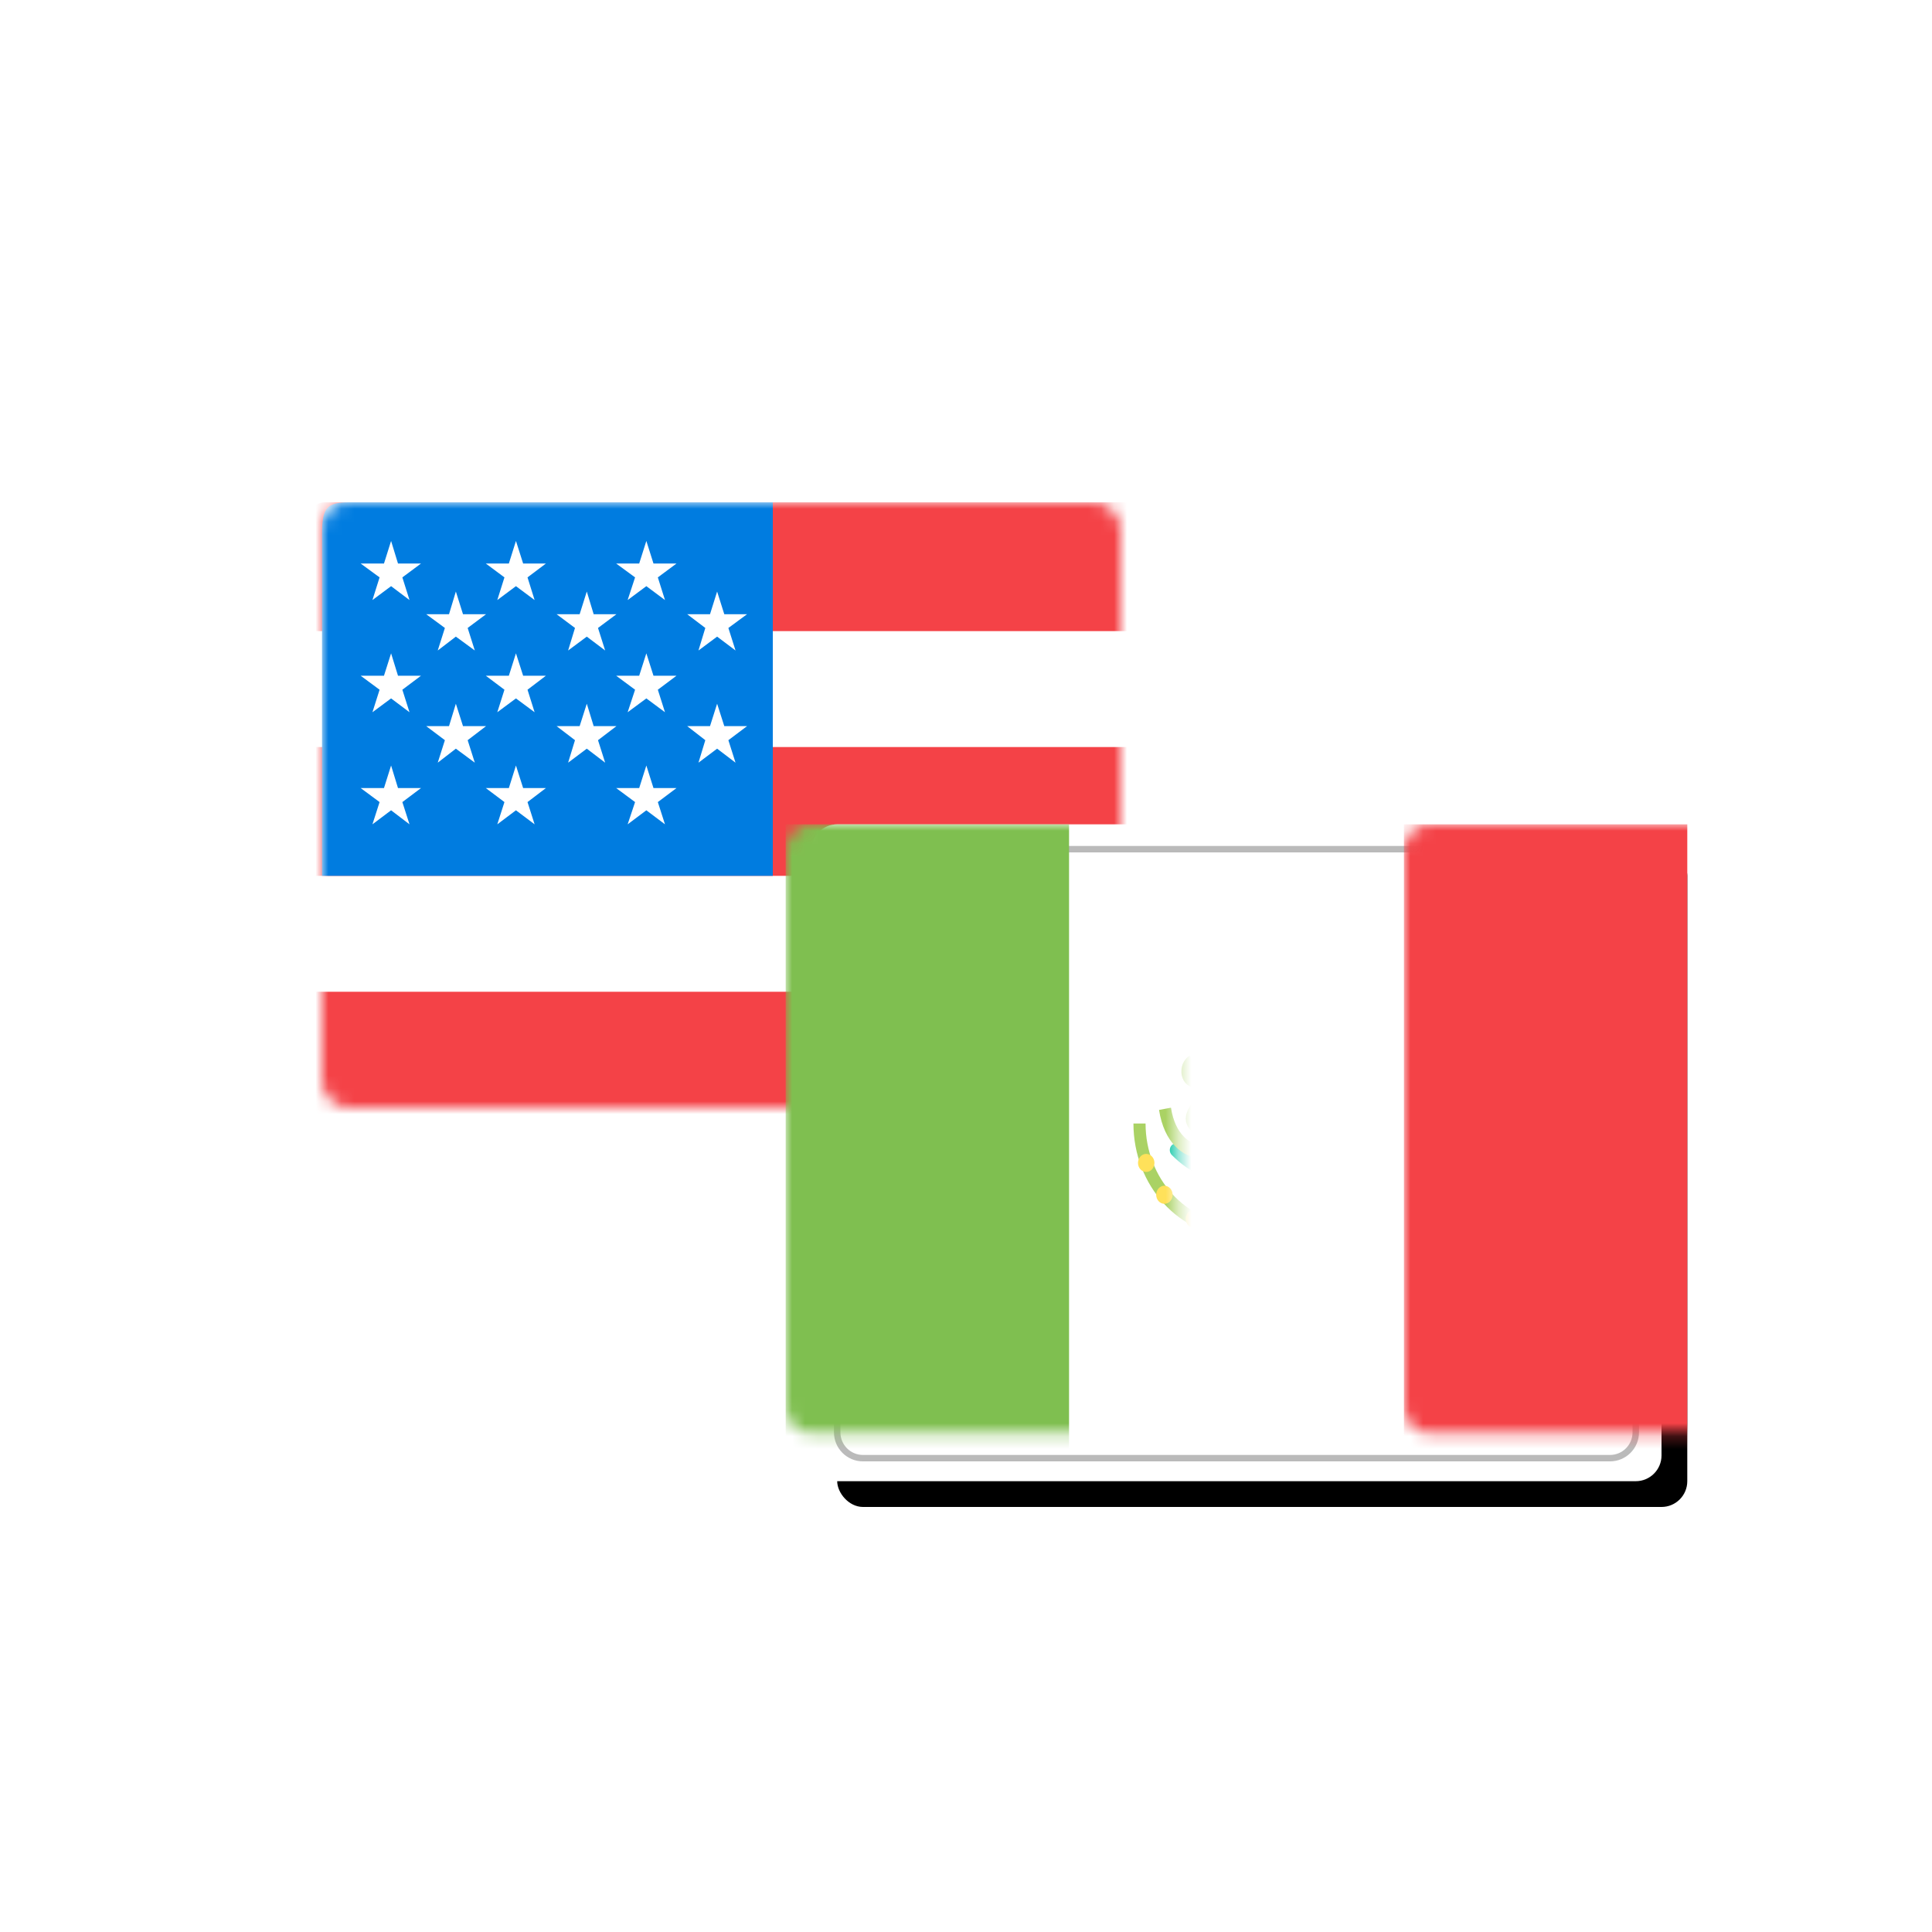 <?xml version="1.0" encoding="UTF-8"?>
<svg width="150px" height="150px" viewBox="0 0 150 150" version="1.1" xmlns="http://www.w3.org/2000/svg" xmlns:xlink="http://www.w3.org/1999/xlink">
    <title>63_F7F7F7_2C2C2C</title>
    <defs>
        <rect id="path-1" x="0" y="0" width="62" height="47" rx="2"></rect>
        <rect id="path-3" x="0" y="0" width="66" height="51" rx="2"></rect>
        <filter x="-12.1%" y="-15.7%" width="130.3%" height="139.2%" filterUnits="objectBoundingBox" id="filter-4">
            <feOffset dx="2" dy="2" in="SourceAlpha" result="shadowOffsetOuter1"></feOffset>
            <feGaussianBlur stdDeviation="3" in="shadowOffsetOuter1" result="shadowBlurOuter1"></feGaussianBlur>
            <feColorMatrix values="0 0 0 0 0   0 0 0 0 0   0 0 0 0 0  0 0 0 0.246 0" type="matrix" in="shadowBlurOuter1"></feColorMatrix>
        </filter>
        <path d="M60,0 L2,0 C0.895,2.02906125e-16 -1.3527075e-16,0.895 0,2 L0,45.281 C-3.78894842e-15,46.385 0.895,47.281 2,47.281 L60,47.281 C61.105,47.281 62,46.385 62,45.281 L62,2 C62,0.895 61.105,-2.02906125e-16 60,0 Z" id="path-5"></path>
    </defs>
    <g id="63_F7F7F7_2C2C2C" stroke="none" stroke-width="1" fill="none" fill-rule="evenodd">
        <g id="Group-4" transform="translate(25, 39)">
            <g id="Group-21">
                <mask id="mask-2" fill="white">
                    <use xlink:href="#path-1"></use>
                </mask>
                <use id="Rectangle" fill="#FFFFFF" xlink:href="#path-1"></use>
                <g id="Group-19" mask="url(#mask-2)">
                    <g transform="translate(-3, 0)">
                        <polygon id="Fill-66" fill="#F44247" points="0 29 69 29 69 19 0 19"></polygon>
                        <polygon id="Fill-66-Copy" fill="#F44247" points="0 48 69 48 69 38 0 38"></polygon>
                        <path d="M69,8.59 C69,3.849 67.561,0 65.788,0 L3.212,0 C1.438,0 0,3.849 0,8.59 L0,10 L69,10 L69,8.59" id="Fill-67" fill="#F44247"></path>
                        <path d="M5.051,0 C3.333,0.002 3,0.491 3,2.467 L3,29 L38,29 L38,0 L5.051,0 Z" id="Fill-68" fill="#007CE0"></path>
                        <g id="Group-20" stroke-width="1" fill="none" transform="translate(6, 3)">
                            <polyline id="Fill-74" fill="#FFFFFF" points="2.364 0 2.9 1.751 4.688 1.751 3.239 2.828 3.794 4.588 2.364 3.509 0.916 4.588 1.471 2.828 0 1.751 1.812 1.751 2.364 0"></polyline>
                            <polyline id="Fill-75" fill="#FFFFFF" points="12.058 0 12.616 1.751 14.385 1.751 12.956 2.828 13.507 4.588 12.058 3.509 10.61 4.588 11.165 2.828 9.717 1.751 11.508 1.751 12.058 0"></polyline>
                            <polyline id="Fill-76" fill="#FFFFFF" points="22.182 0 22.736 1.751 24.524 1.751 23.074 2.828 23.629 4.588 22.182 3.509 20.73 4.588 21.307 2.828 19.838 1.751 21.627 1.751 22.182 0"></polyline>
                            <polyline id="Fill-79" fill="#FFFFFF" points="2.364 8.724 2.9 10.462 4.688 10.462 3.239 11.55 3.794 13.298 2.364 12.224 0.916 13.298 1.471 11.55 0 10.462 1.812 10.462 2.364 8.724"></polyline>
                            <polyline id="Fill-80" fill="#FFFFFF" points="12.058 8.724 12.616 10.462 14.385 10.462 12.956 11.55 13.507 13.298 12.058 12.224 10.61 13.298 11.165 11.55 9.717 10.462 11.508 10.462 12.058 8.724"></polyline>
                            <polyline id="Fill-81" fill="#FFFFFF" points="22.182 8.724 22.736 10.462 24.524 10.462 23.074 11.55 23.629 13.298 22.182 12.224 20.73 13.298 21.307 11.55 19.838 10.462 21.627 10.462 22.182 8.724"></polyline>
                            <polyline id="Fill-84" fill="#FFFFFF" points="2.364 17.434 2.9 19.184 4.688 19.184 3.239 20.273 3.794 22 2.364 20.911 0.916 22 1.471 20.273 0 19.184 1.812 19.184 2.364 17.434"></polyline>
                            <polyline id="Fill-85" fill="#FFFFFF" points="12.058 17.434 12.616 19.184 14.385 19.184 12.956 20.273 13.507 22 12.058 20.911 10.61 22 11.165 20.273 9.717 19.184 11.508 19.184 12.058 17.434"></polyline>
                            <polyline id="Fill-86" fill="#FFFFFF" points="22.182 17.434 22.736 19.184 24.524 19.184 23.074 20.273 23.629 22 22.182 20.911 20.73 22 21.307 20.273 19.838 19.184 21.627 19.184 22.182 17.434"></polyline>
                            <polyline id="Fill-96" fill="#FFFFFF" points="7.393 3.927 7.948 5.689 9.735 5.689 8.309 6.755 8.864 8.504 7.393 7.427 5.986 8.504 6.541 6.755 5.093 5.689 6.861 5.689 7.393 3.927"></polyline>
                            <polyline id="Fill-97" fill="#FFFFFF" points="17.558 3.927 18.093 5.689 19.858 5.689 18.429 6.755 18.984 8.504 17.558 7.427 16.109 8.504 16.642 6.755 15.216 5.689 17.003 5.689 17.558 3.927"></polyline>
                            <polyline id="Fill-98" fill="#FFFFFF" points="27.677 3.927 28.234 5.689 30 5.689 28.551 6.755 29.106 8.504 27.677 7.427 26.229 8.504 26.76 6.755 25.356 5.689 27.125 5.689 27.677 3.927"></polyline>
                            <polyline id="Fill-102" fill="#FFFFFF" points="7.393 12.637 7.948 14.378 9.735 14.378 8.309 15.468 8.864 17.214 7.393 16.126 5.986 17.214 6.541 15.468 5.093 14.378 6.861 14.378 7.393 12.637"></polyline>
                            <polyline id="Fill-103" fill="#FFFFFF" points="17.558 12.637 18.093 14.378 19.858 14.378 18.429 15.468 18.984 17.214 17.558 16.126 16.109 17.214 16.642 15.468 15.216 14.378 17.003 14.378 17.558 12.637"></polyline>
                            <polyline id="Fill-104" fill="#FFFFFF" points="27.677 12.637 28.234 14.378 30 14.378 28.551 15.468 29.106 17.214 27.677 16.126 26.229 17.214 26.76 15.468 25.356 14.378 27.125 14.378 27.677 12.637"></polyline>
                        </g>
                    </g>
                </g>
            </g>
            <g id="Group-3" transform="translate(38, 25)">
                <g id="Rectangle-Copy" fill-rule="nonzero">
                    <use fill="black" fill-opacity="1" filter="url(#filter-4)" xlink:href="#path-3"></use>
                    <use fill="#FFFFFF" xlink:href="#path-3"></use>
                </g>
                <g id="Group-12" transform="translate(2, 1.93)">
                    <mask id="mask-6" fill="white">
                        <use xlink:href="#path-5"></use>
                    </mask>
                    <use id="Path-Copy-8" stroke="#BABABA" stroke-width="0.5" fill="#FFFFFF" fill-rule="nonzero" xlink:href="#path-5"></use>
                    <rect id="Rectangle" fill="#7FBF50" mask="url(#mask-6)" x="-4" y="-1.93" width="22" height="55"></rect>
                    <rect id="Rectangle-Copy" fill="#F44247" mask="url(#mask-6)" x="44" y="-1.93" width="22" height="55"></rect>
                    <g id="Group-11" mask="url(#mask-6)" fill-rule="nonzero">
                        <g transform="translate(23, 15.07)" id="Path">
                            <polygon fill="#FFD250" points="9.882 8.291 8 9.323 8 10.355 8.941 10.355"></polygon>
                            <path d="M8,12.936 C7.74,12.936 7.529,12.705 7.529,12.42 L7.529,10.355 C7.529,10.07 7.74,9.839 8,9.839 C8.26,9.839 8.47,10.07 8.47,10.355 L8.47,12.42 C8.47,12.705 8.26,12.936 8,12.936 Z" fill="#00C3A0"></path>
                            <path d="M8,10.872 C6.151,10.872 4.367,10.089 2.974,8.669 C2.783,8.475 2.772,8.149 2.95,7.94 C3.128,7.732 3.425,7.721 3.615,7.913 C4.833,9.156 6.39,9.839 8,9.839 C9.61,9.839 11.167,9.156 12.386,7.913 C12.575,7.72 12.873,7.731 13.05,7.94 C13.227,8.149 13.216,8.475 13.026,8.669 C11.633,10.089 9.848,10.872 8,10.872 Z" fill="#00C3A0"></path>
                            <path d="M8,12.936 C6.793,12.936 5.625,12.549 4.62,11.818 L5.141,10.958 C6.84,12.195 9.16,12.195 10.858,10.958 L11.379,11.818 C10.375,12.549 9.206,12.936 8,12.936 Z" fill="#00AADC"></path>
                            <polygon fill="#732D37" points="7.255 5.969 6.216 7.732 6.039 8.313 8.745 7.625"></polygon>
                            <path d="M5.12,8.88 C3.876,8.88 2.383,7.732 1.987,5.174 L2.915,5.001 C3.244,7.129 4.437,7.849 5.154,7.847 C5.373,7.841 5.603,7.757 5.621,7.587 C5.642,7.383 5.647,7.335 5.155,7.153 C4.887,7.053 4.584,6.941 4.371,6.674 C3.51,5.596 4.676,4.455 5.236,3.907 C5.335,3.81 5.375,3.728 5.365,3.697 C5.334,3.608 5.149,3.475 4.941,3.475 C4.343,3.475 3.89,3.105 3.758,2.509 C3.621,1.892 3.88,1.242 4.372,0.963 L4.805,1.88 C4.689,1.945 4.643,2.132 4.673,2.265 C4.684,2.318 4.712,2.443 4.941,2.443 C5.518,2.443 6.066,2.816 6.244,3.329 C6.321,3.548 6.435,4.116 5.863,4.677 C5.245,5.282 4.875,5.738 5.08,5.994 C5.126,6.052 5.325,6.126 5.457,6.175 C5.88,6.332 6.669,6.624 6.556,7.705 C6.485,8.385 5.932,8.857 5.18,8.879 C5.16,8.879 5.139,8.88 5.12,8.88 Z" fill="#AAD264"></path>
                            <path d="M8.941,3.131 C8.941,3.131 9.882,1.066 8,0.034 C8,0.034 14.588,-0.998 13.647,8.291 L13.646,8.291 C13.029,7.749 12.112,6.759 11.784,5.969 L8.941,4.163 L8.941,3.131 Z" fill="#874150"></path>
                            <path d="M8,5.195 L12.706,8.291 C12.706,8.291 12.706,8.291 10.823,9.323 L8,6.227 L8,5.195 Z" fill="#732D37"></path>
                            <path d="M6.118,2.098 C6.637,2.098 7.059,2.56 7.059,3.13 L7.058,3.132 C6.496,3.748 6.357,4.688 6.712,5.467 L6.925,5.933 C7.013,6.128 7.13,6.306 7.27,6.459 L9.882,9.324 L9.882,7.897 C9.882,6.12 9.505,4.368 8.78,2.778 C8.302,1.729 7.324,1.066 6.255,1.066 L6.118,1.066 L6.118,2.098 Z" fill="#783C46"></path>
                            <path d="M6.117,1.066 L5.176,2.098 L5.176,3.131 C5.176,3.131 6.296,2.508 6.673,2.31 C6.937,2.171 6.889,1.843 6.738,1.686 C6.62,1.563 6.117,1.066 6.117,1.066 Z" fill="#FFD250"></path>
                            <path d="M8,15 C3.589,15 0,11.064 0,6.227 L0.941,6.227 C0.941,10.496 4.107,13.968 8,13.968 C11.892,13.968 15.059,10.496 15.059,6.227 L16,6.227 C16,11.064 12.411,15 8,15 Z" fill="#AAD264"></path>
                            <path d="M0.992,9.99 C1.345,9.99 1.631,9.676 1.631,9.29 C1.631,8.903 1.345,8.589 0.992,8.589 C0.64,8.589 0.354,8.903 0.354,9.29 C0.354,9.676 0.64,9.99 0.992,9.99 Z" fill="#FFE15A"></path>
                            <path d="M2.404,12.463 C2.757,12.463 3.043,12.149 3.043,11.763 C3.043,11.376 2.757,11.062 2.404,11.062 C2.052,11.062 1.766,11.376 1.766,11.763 C1.766,12.149 2.052,12.463 2.404,12.463 Z" fill="#FFE15A"></path>
                            <path d="M4.698,14.333 C5.05,14.333 5.336,14.019 5.336,13.632 C5.336,13.245 5.05,12.932 4.698,12.932 C4.345,12.932 4.059,13.245 4.059,13.632 C4.059,14.019 4.345,14.333 4.698,14.333 Z" fill="#FFE15A"></path>
                            <path d="M15.075,9.99 C15.428,9.99 15.714,9.676 15.714,9.29 C15.714,8.903 15.428,8.589 15.075,8.589 C14.723,8.589 14.437,8.903 14.437,9.29 C14.437,9.676 14.723,9.99 15.075,9.99 Z" fill="#FFE15A"></path>
                            <path d="M13.662,12.463 C14.015,12.463 14.301,12.149 14.301,11.763 C14.301,11.376 14.015,11.062 13.662,11.062 C13.309,11.062 13.023,11.376 13.023,11.763 C13.023,12.149 13.309,12.463 13.662,12.463 Z" fill="#FFE15A"></path>
                            <path d="M11.369,14.333 C11.721,14.333 12.007,14.019 12.007,13.632 C12.007,13.245 11.721,12.932 11.369,12.932 C11.016,12.932 10.73,13.245 10.73,13.632 C10.73,14.019 11.016,14.333 11.369,14.333 Z" fill="#FFE15A"></path>
                            <path d="M8.47,13.452 L7.529,13.452 C7.009,13.452 6.588,12.99 6.588,12.42 C6.588,11.85 7.009,11.387 7.529,11.387 L8.47,11.387 C8.99,11.387 9.412,11.85 9.412,12.42 C9.412,12.99 8.99,13.452 8.47,13.452 Z" fill="#FFB478"></path>
                            <path d="M11.784,5.969 C12.098,6.979 12.764,7.904 13.646,8.291 L13.647,8.291 C14.588,-0.998 8,0.034 8,0.034 C12.706,0.034 11.784,5.969 11.784,5.969 Z" fill="#9B4B5A"></path>
                        </g>
                    </g>
                </g>
            </g>
        </g>
    </g>
</svg>